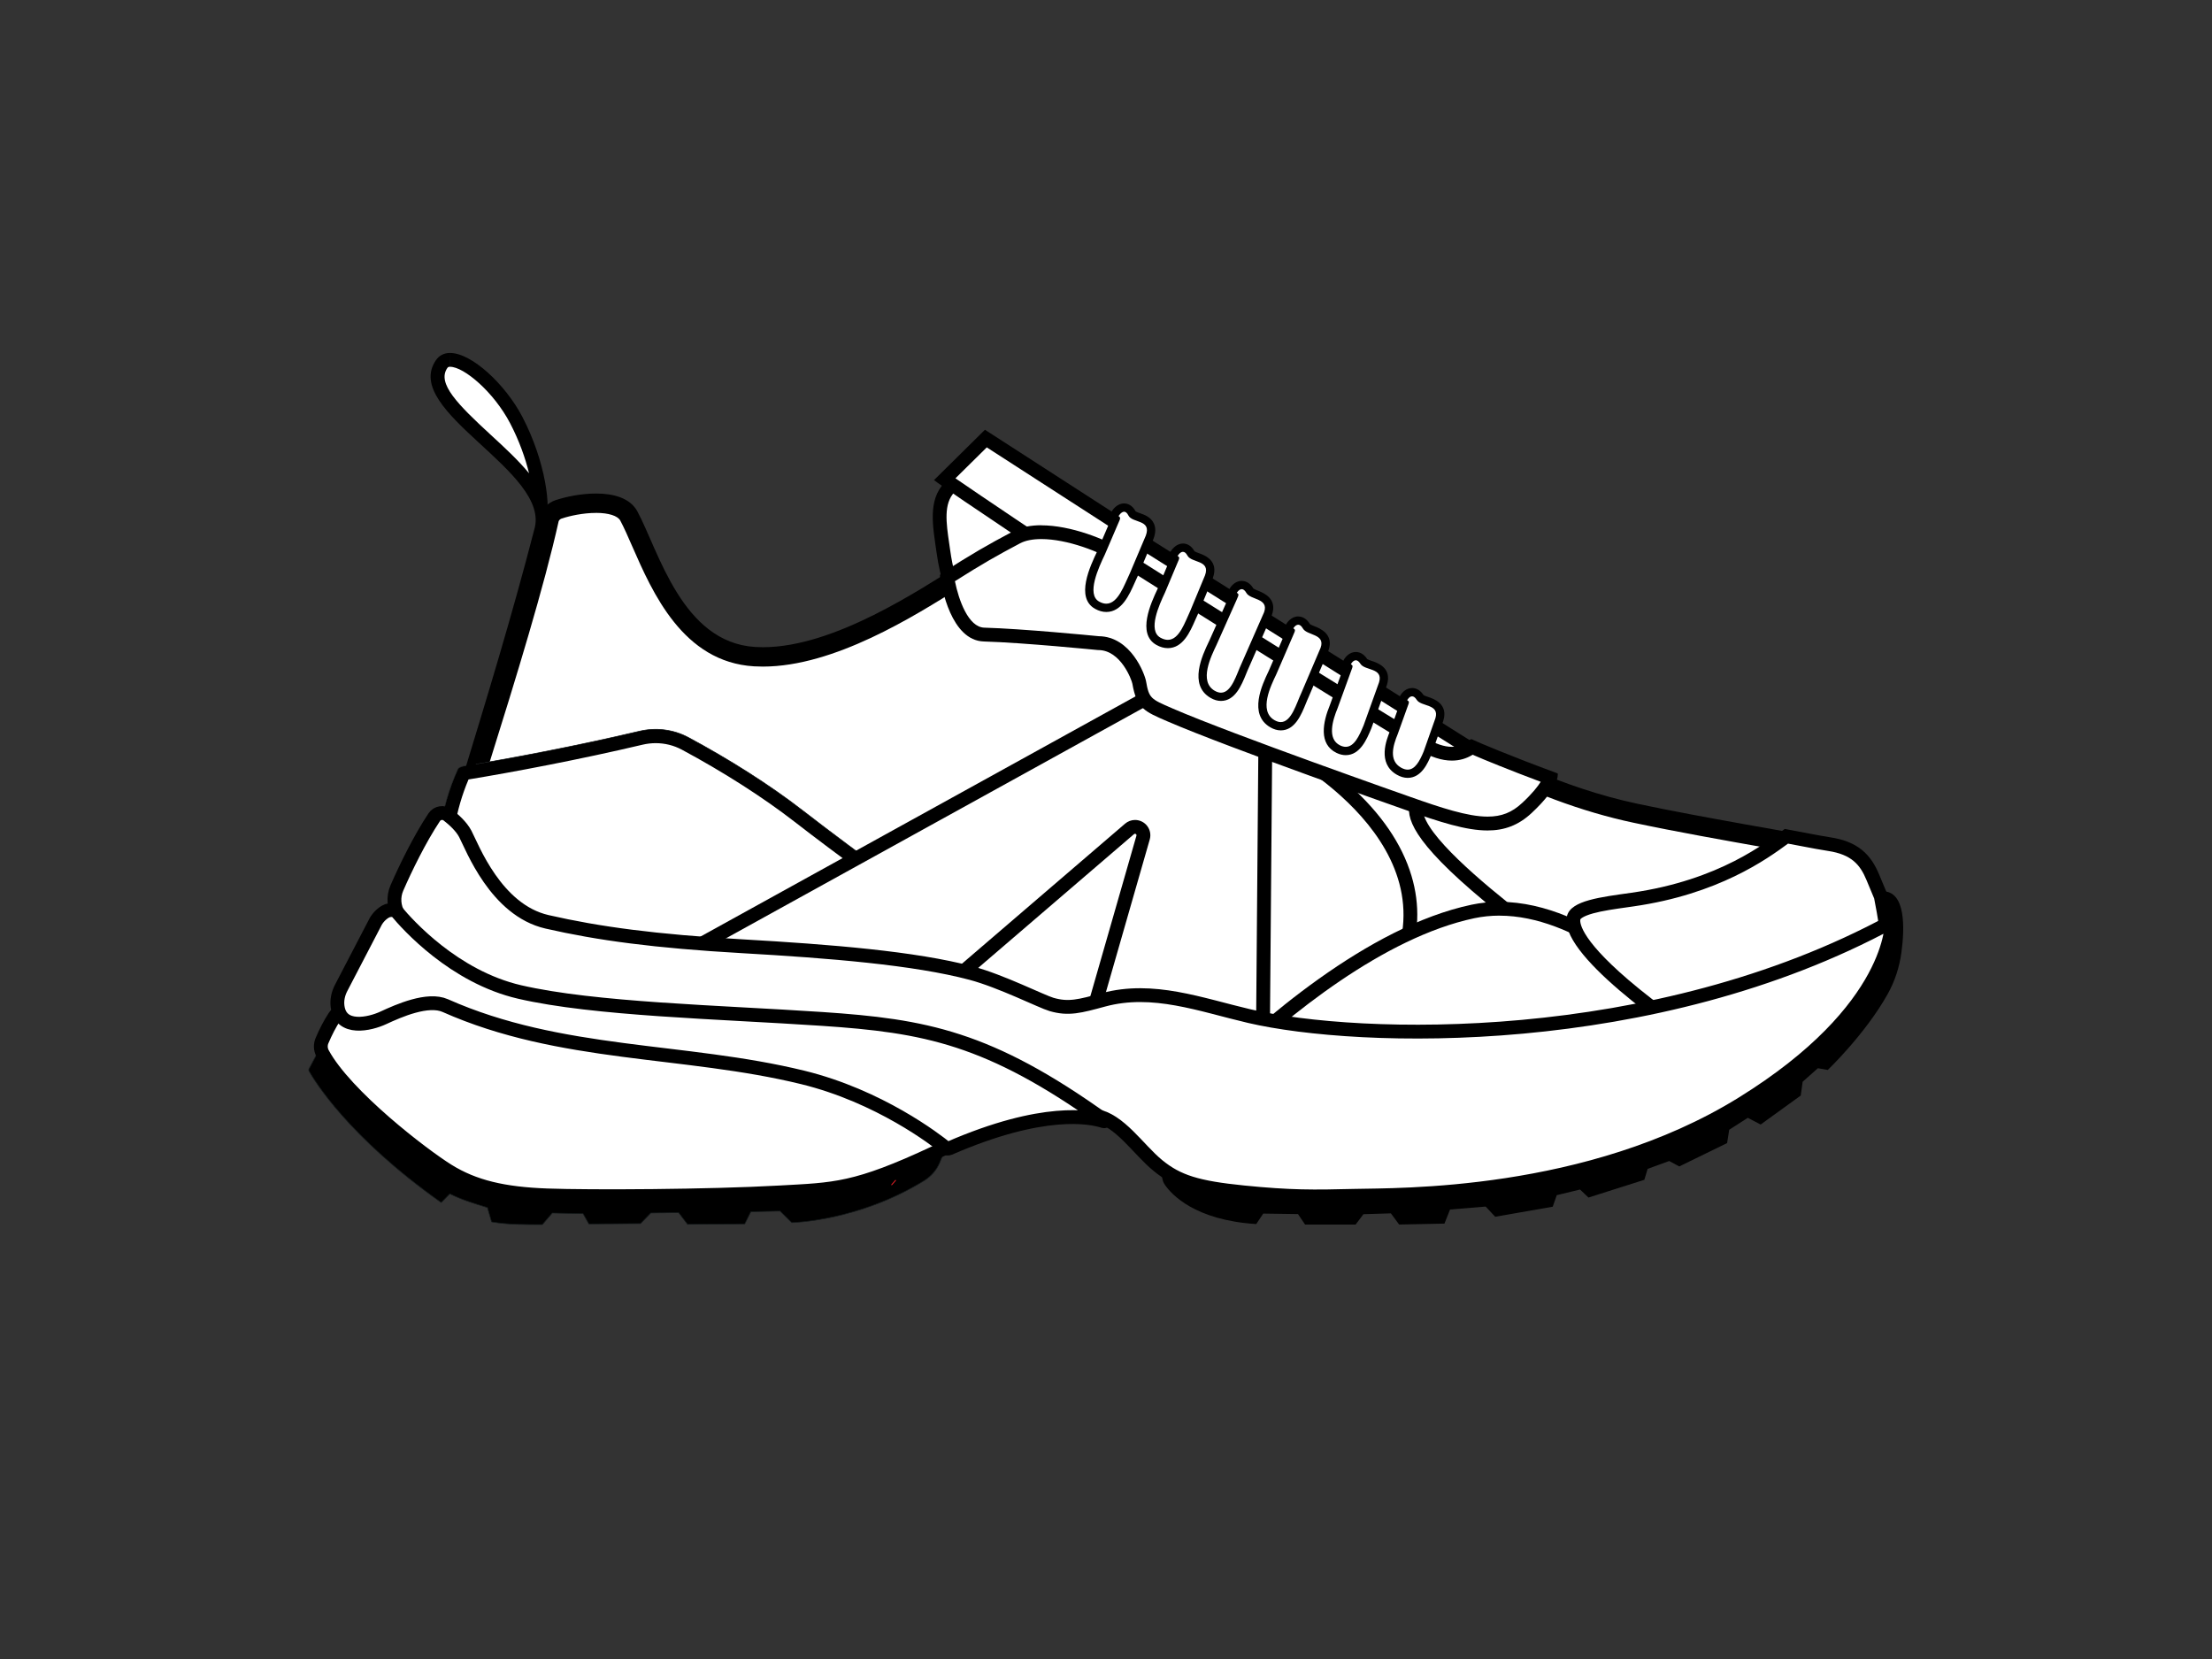 <?xml version="1.0" encoding="UTF-8"?>
<svg xmlns="http://www.w3.org/2000/svg" viewBox="0 0 800 600">
  <rect x="0" y="0" width="800" height="600" fill="#333333" stroke="none"/>
  <defs>
    <style>
      .cls-1 {
        isolation: isolate;
      }

      .cls-2, .cls-3, .cls-4, .cls-5 {
        fill: #fff;
      }

      .cls-2, .cls-6 {
        stroke: #000;
        stroke-width: 5px;
      }

      .cls-2, .cls-7, .cls-4, .cls-5 {
        stroke-linecap: round;
        stroke-linejoin: round;
      }

      .cls-8 {
        mix-blend-mode: multiply;
      }

      .cls-6, .cls-9 {
        fill: none;
        stroke-miterlimit: 10;
      }

      .cls-7, .cls-4, .cls-5 {
        stroke: #121819;
      }

      .cls-7, .cls-5 {
        stroke-width: .23px;
      }

      .cls-9 {
        stroke: #ec1e26;
        stroke-width: .32px;
      }

      .cls-4 {
        stroke-width: .36px;
      }
    </style>
  </defs>
  <g class="cls-1">
    <g id="Layer_1" data-name="Layer 1">
      <g>
        <path class="cls-7" d="M116.04,378.5l-4.27,8.06c-.14.26-.13.56,0,.81,1.74,3.11,14.1,23.72,47.8,47.54l3.1-3.16c4.35,2.17,8.75,3.49,13.63,4.99l1.49,5.17c5.93,1.04,12.1.97,18.35.98l3.6-4.18,11.14.23,2.09,3.71,18.68-.12,3.71-3.83,10.09-.12,3.22,4.22,20.68-.16,2.2-4.41,10.56-.23,4.23,4.17s24.03-.43,47.9-15.19c2.48-1.53,4.45-3.78,5.6-6.46,1.14-2.64,2.35-5.86,2.18-7.26l-45.3,10.8-180.7-45.58Z"/>
        <path d="M680.95,322.35s3.92,12.54-2.84,22.2c-6.28,8.97-87.69,54.02-87.69,54.02l-171.57,18.62,1.51,8.99c.14.83.45,1.63.93,2.32,2.35,3.41,10.76,12.79,33.04,14.2l2.54-3.79,12.57.18,2.55,3.78h18.29l2.83-3.74,9.92-.3,2.99,4.04,16.39-.34,2.02-5.09,12.87-1.07,3.46,3.69,20.81-3.64,1.45-4.17,8.43-2.04,3.05,2.9,20.2-6.42,1.19-3.95,7.79-2.85,3.64,1.97,17.31-8.45.77-4.83,6.71-4.31,4.65,2.43,14.5-10.48.69-4.99,5.51-4.89,3.58.62s13.59-12.98,21.68-27.48c2.58-4.61,4.22-9.68,4.94-14.92,1.19-8.72,1.68-22.22-6.73-22.22Z"/>
        <g>
          <path class="cls-3" d="M232.54,350.34l-.57-.45c-16.83-13.03-56.02-46.13-58.77-73.5,10.05-32.06,20.26-65.24,25.5-88.9.52-1.53,1.74-2.74,3.29-3.26,3.23-1.08,8.5-2.24,13.57-2.24,4.28,0,9.82.81,11.89,4.66,1.39,2.6,2.88,5.99,4.45,9.58,6.95,15.87,17.45,39.85,41.07,41.26.96.06,1.95.09,2.94.09,24.81,0,53.08-17.78,69.98-28.4,1.48-.93,2.87-1.8,4.14-2.59,1.74-1.08,3.39-2.16,4.99-3.2,7.53-4.91,13.48-8.79,21.8-8.79,6.66,0,14.62,2.58,24.32,7.89,26.42,16.88,86.85,55.09,107.33,67.29,4.26,2.54,10.86,4.25,16.42,4.25,3.53,0,6.28-.68,8.18-2.02,19.8,10.65,39.48,18.09,58.4,22.11,15.12,3.21,33.13,6.41,49.02,9.23,8.79,1.56,16.38,2.91,22.17,4.03,7.21,1.39,10.81,4.4,13.73,11.49l2.82,6.76-19.43,52.01-191.45,16.33-235.78-43.62Z"/>
          <path d="M215.55,185.49h0c4.57,0,7.86,1.05,8.8,2.81,1.33,2.48,2.79,5.81,4.33,9.34,7.29,16.65,18.31,41.82,44.06,43.35,1.03.06,2.09.09,3.15.09,25.81,0,54.62-18.11,71.84-28.94,1.48-.93,2.86-1.8,4.13-2.59,1.77-1.1,3.44-2.19,5.06-3.24,7.32-4.77,12.61-8.22,19.89-8.22,6.04,0,13.41,2.42,22.53,7.4,21.07,13.45,84.97,53.97,107.33,67.29,4.83,2.88,11.98,4.74,18.21,4.74,3.21,0,5.95-.51,8.18-1.51,19.58,10.32,38.97,17.56,57.67,21.53,15.18,3.23,33.22,6.43,49.14,9.26,8.77,1.56,16.35,2.9,22.11,4.02,6,1.16,8.71,3.44,11.17,9.41l2.28,5.47-18.17,48.64-188.78,16.1-234.48-43.38c-33.7-26.12-54.95-52.26-57.26-70.32,9.97-31.8,20.06-64.65,25.31-88.24.19-.44.56-.78,1.03-.94,2.97-1,7.81-2.06,12.46-2.06M535.08,274.87h0,0M215.55,178.49c-5.37,0-10.92,1.16-14.68,2.42-2.66.89-4.73,2.99-5.56,5.66-5.17,23.39-15.16,55.92-25.67,89.43,2.62,33.06,55.18,72.75,60.86,77.18.37.29.8.48,1.26.57l236,43.67c.17.03.35.05.53.05.08,0,.16,0,.25-.01l191.92-16.37c1.12-.1,2.08-.82,2.47-1.87l19.65-52.59c.26-.69.24-1.45-.04-2.13l-2.91-6.97c-3.03-7.34-7.2-11.83-16.3-13.59-16.25-3.14-47.66-8.26-71.12-13.25-28.02-5.96-50.9-18.21-57.55-21.77-.51-.27-1.06-.41-1.61-.41-.69,0-1.39.21-1.98.63-1.35.95-3.59,1.38-6.17,1.38-4.8,0-10.8-1.47-14.63-3.75-21.24-12.66-83.09-51.81-107.34-67.3-11.05-6.06-19.29-8.38-26.1-8.38-11.3,0-18.71,6.36-28.64,12.51-15.38,9.53-46.31,30.47-72.28,30.47-.92,0-1.83-.03-2.73-.08-26.49-1.57-34.94-34.64-42.64-49-2.63-4.91-8.68-6.5-14.97-6.5h0Z"/>
        </g>
        <path class="cls-9" d="M322.41,428.58,323.97,426.8h0Z"/>
        <g>
          <path class="cls-3" d="M396.61,223.65c-.36-.19-.76-.29-1.17-.29-.04,0-44.69,2.18-44.69,2.18-1.92-2.46-7.43-10.67-9.56-26.1-.11-.82-.23-1.64-.35-2.47-1.18-8.07-2.29-15.69,2.63-20.74l14.43-14.84,184.26,115.94-30.19,7.32-115.34-61Z"/>
          <path d="M358.27,164.58l177.53,111.71-23.52,5.7-114.51-60.56c-.72-.38-1.52-.58-2.34-.58-.08,0-.16,0-.24,0l-43.27,2.11c-2.66-3.79-6.6-11.86-8.26-23.88-.11-.82-.23-1.65-.36-2.49-1.09-7.44-2.11-14.47,1.94-18.64l13.02-13.39M357.51,158.19l-15.84,16.3c-6.34,6.53-4.2,16.28-2.96,25.29,2.76,19.97,10.93,28.31,10.93,28.31l45.8-2.23,116.18,61.44,36.86-8.94-190.98-120.17h0Z"/>
        </g>
        <g>
          <path class="cls-3" d="M505.28,351.72c5.27-11.42,6.23-22.92,2.83-34.26-4.54-15.14-16.16-27.16-25.11-34.58-1.82-1.51-3.6-2.89-5.29-4.14l36.55,9.26c-.88.76-1.49,1.69-1.84,2.79-1.25,3.96.13,11.75,26.34,33.52,8.94,7.42,18.16,14.28,23.63,18.26l-57.11,9.16Z"/>
          <path d="M488.05,283.93l22.14,5.61c-.06.16-.12.32-.17.49-1.68,5.36.22,13.85,27.13,36.19,6.72,5.58,13.59,10.84,18.93,14.81l-46.79,7.5c3.94-10.6,4.35-21.26,1.19-31.8-3.45-11.51-10.99-22.53-22.44-32.8M463.42,272.53s64.88,33.51,37.39,82.43l67.98-10.9s-80.33-56-45.35-56c.45,0,.91,0,1.39.03l-61.41-15.56h0Z"/>
        </g>
        <g>
          <path class="cls-3" d="M395.3,209.45c-16.94-11.27-45.1-30.09-53.64-36.11l14.9-14.72,49.27,31.8-10.52,19.03Z"/>
          <path d="M356.88,161.8l45.62,29.44-8.08,14.61c-17.17-11.43-39.25-26.22-48.87-32.86l11.34-11.2M356.22,155.43l-18.42,18.2c4.36,3.5,58.37,39.4,58.37,39.4l12.97-23.45-52.92-34.15h0Z"/>
        </g>
        <path class="cls-5" d="M290.47,293.28c-12.19-9.47-27.03-18.79-41.53-26.57-5.42-2.9-11.72-3.67-17.7-2.25-22.16,5.24-46.64,9.91-63.7,12.68-.48.08-1.67.5-1.87.94-13.82,30.14-4.56,61.58-4.56,61.58l148.32,27.94,33.42-35.46s-33.88-24.48-52.38-38.86Z"/>
        <g>
          <path class="cls-4" d="M457.18,221.41c1.8-5.12-4.94-4.36-6.41-6.97-1.71-3.01-3.44-.08-3.44-.08.62.59.94.34-.14,2.71l-7.22,16.18c-1.96,4.12-6.46,13.19-.66,16.56,5.57,3.24,7.66-5.54,9.72-9.82l8.16-18.58Z"/>
          <path class="cls-4" d="M498.75,246.75c1.59-5.32-5.15-4.12-6.74-6.67-1.84-2.95-3.46.14-3.46.14.65.56.96.29-.03,2.77l-4.76,13.11c-1.79,4.32-3.92,11.18.93,13.51,4.37,2.1,6.58-2.75,8.46-7.24l5.6-15.61Z"/>
          <path class="cls-4" d="M519.15,259.74c1.54-5.23-5.16-4.1-6.76-6.63-1.86-2.92-3.45.1-3.45.1.65.56.96.29,0,2.73l-3.44,9.58c-1.74,4.24-3.25,9.54,1.17,12.07,4.21,2.42,6.4-1.42,8.23-5.82l4.25-12.04Z"/>
          <path class="cls-4" d="M435.81,208.06c2.01-5.61-4.93-4.4-6.36-7.11-1.66-3.13-3.53.11-3.53.11.62.6.96.31-.23,2.92l-4.32,10.28c-2.14,4.55-6.36,13.75-1.68,16.37,6.07,3.39,8.53-4.94,10.77-9.66l5.36-12.91Z"/>
          <path class="cls-4" d="M414.4,193.7c2.18-5.88-4.9-4.46-6.28-7.25-1.6-3.22-3.59.2-3.59.2.62.61.96.3-.31,3.05l-4.63,10.8c-2.28,4.78-6.78,14.46-2.1,17.07,6.07,3.39,8.77-5.34,11.16-10.31l5.74-13.56Z"/>
          <path class="cls-4" d="M477.62,234.26c1.8-5.12-4.94-4.36-6.41-6.97-1.71-3.01-3.44-.08-3.44-.08.62.59.94.34-.14,2.71l-6.04,13.96c-1.96,4.12-6.45,13.19-.66,16.56,5.57,3.24,7.66-5.54,9.71-9.82l6.98-16.36Z"/>
        </g>
        <g class="cls-8">
          <path class="cls-3" d="M195.59,183.5c-2.45-8.44-11.24-16.53-19.82-24.42-12.89-11.86-20.97-20.17-16.07-27.36.74-1.09,1.69-1.57,3.07-1.57,6.58,0,17.99,10.39,23.95,21.81,6.11,11.73,8.81,24.07,8.86,31.54Z"/>
          <path d="M162.78,127.65v5c5.01,0,15.82,9.13,21.73,20.46,3.29,6.32,5.49,12.58,6.83,18.06-3.92-4.76-8.93-9.38-13.88-13.93-11.93-10.98-19.47-18.59-15.7-24.11.22-.32.36-.48,1.01-.48v-5M162.77,127.65c-2.1,0-3.88.82-5.14,2.66-12.62,18.5,42.07,40.36,35.57,61.3-8.08,31.29-17.24,61.21-26.37,91.13l2.89,1.28c10.79-34.71,21.68-69.67,25.85-88.95.38-1.75.91-3.46,1.6-5.12,0-.01,0-.02.01-.03,2.42-6,.08-23.15-8.24-39.12-6.2-11.87-18.38-23.15-26.17-23.15h0Z"/>
        </g>
        <g>
          <path class="cls-3" d="M163.13,337.5c-1.53-6.39-6.71-32.67,4.55-57.81.1-.04.21-.07.28-.09,15.61-2.54,40.6-7.21,63.85-12.71,1.75-.41,3.54-.62,5.33-.62,3.72,0,7.39.92,10.62,2.65,15.13,8.11,29.75,17.47,41.17,26.34,15.54,12.07,42.19,31.47,50.15,37.24l-30.53,32.39-145.42-27.39Z"/>
          <path d="M237.14,268.77c3.31,0,6.57.81,9.44,2.35,15.01,8.05,29.51,17.32,40.82,26.11,14.3,11.11,37.98,28.4,47.91,35.62l-27.64,29.33-142.46-26.83c-1.71-7.98-5.3-31.08,4.24-53.45,15.73-2.59,40.16-7.18,62.94-12.57,1.56-.37,3.16-.56,4.75-.56M170.21,280.17h0,0M237.14,263.77c-1.97,0-3.96.23-5.9.69-22.16,5.24-46.64,9.91-63.7,12.68-.48.08-1.67.5-1.87.94-13.82,30.14-4.56,61.58-4.56,61.58l148.32,27.94,33.42-35.46s-33.88-24.48-52.38-38.86c-12.19-9.47-27.03-18.79-41.53-26.57-3.65-1.96-7.71-2.94-11.8-2.94h0Z"/>
        </g>
        <g>
          <path class="cls-3" d="M391.44,379.46l21.97-76.53c.27-.92.09-1.9-.49-2.66-.57-.76-1.48-1.22-2.44-1.22-.72,0-1.42.26-1.97.73l-74.37,63.84-99.29-11.84,184.03-101.61,38.74,16.73-1.05,129.6-65.13-17.04Z"/>
          <path d="M419.02,252.95l36.1,15.59-1.02,124.73-59.55-15.58,21.27-74.07c.48-1.69.16-3.46-.89-4.86-1.04-1.39-2.7-2.21-4.43-2.21-1.32,0-2.6.48-3.6,1.34l-73.54,63.13-90.5-10.79,176.17-97.27M418.78,247.45c-.09,0-.18.02-.26.07l-190.21,105.02c-.46.25-.32.94.2,1l106.2,12.66s.04,0,.06,0c.13,0,.25-.05.35-.13l75.02-64.4c.11-.09.23-.13.35-.13.33,0,.63.31.52.69l-22.53,78.46c-.08.29.09.59.38.67l69.52,18.19s.09.02.14.02c.29,0,.53-.23.54-.53l1.09-133.42c0-.22-.13-.41-.32-.5l-40.82-17.63c-.07-.03-.14-.04-.21-.04h0Z"/>
        </g>
        <g>
          <path class="cls-3" d="M465.26,393.65l-25.78-4.77c20.91-20.28,57.95-51.73,93.19-59.22,3.11-.66,6.35-1,9.62-1,29.66,0,57.38,27.1,61.96,31.81v21.34l-138.92,11.84s-.05,0-.07,0Z"/>
          <path d="M542.29,331.16c27.43,0,53.41,24.27,59.46,30.33v18.02l-136.31,11.62-20.71-3.83c21.16-20.03,55.7-48.24,88.45-55.21,2.94-.62,6-.94,9.1-.94M542.29,326.16c-3.36,0-6.75.33-10.14,1.05-37.53,7.98-76.65,42.18-97.85,63.25l30.51,5.65c.17.03.35.05.53.05.08,0,.16,0,.25-.01l141.17-12.04v-24.64s-30.63-33.31-64.46-33.31h0Z"/>
        </g>
        <g>
          <path class="cls-3" d="M620.19,380.44c-33.1-21.65-53.1-40.69-51.03-48.61.95-3.63,10.63-4.99,19.18-6.2l2.08-.29c30.44-4.36,47.7-17.04,55.07-22.46.2-.15.39-.29.58-.43,2.18.4,4.28.8,6.27,1.18,3.34.64,6.49,1.24,9.22,1.66,9.59,1.45,13.25,5.86,15.8,12.04l2.86,6.85c.35,1.36,1.82,9.76,2.12,12.49l-25.45,29.12c-.1.11-.19.24-.27.37-1.09,1.18-7.1,5.44-8.59,6.09-.05.01-.09.02-.14.04l-27.71,8.15Z"/>
          <path d="M646.68,305.11c1.78.33,3.51.66,5.19.98,3.36.64,6.54,1.25,9.31,1.67,8.46,1.28,11.57,4.98,13.87,10.54l2.77,6.65c.36,1.58,1.45,7.8,1.88,10.92l-24.71,28.28c-.11.13-.22.27-.32.41-1.27,1.19-6.01,4.55-7.55,5.34l-26.54,7.81c-7.91-5.21-20.98-14.19-31.68-23.35-18.31-15.68-17.49-21.31-17.34-21.88,0-.01.62-1.03,4.54-2.13,3.41-.95,7.86-1.58,12.56-2.24l2.09-.3c30.68-4.39,48.23-17.07,55.91-22.7M645.46,299.81c-6.73,4.85-23.48,18.49-55.39,23.06-11.1,1.59-21.86,2.75-23.32,8.33-3.54,13.5,36.3,41.07,53.04,51.96l28.81-8.48c1.11-.09,9.78-6.2,10.17-7.24l26.09-29.87c.26-.69-2.01-13.56-2.3-14.24l-2.9-6.95c-3.02-7.33-7.67-12.03-17.73-13.56-4.52-.69-10.15-1.89-16.47-3.02h0Z"/>
        </g>
        <g>
          <path class="cls-3" d="M537.99,297.83c-7.59,0-17.11-3.15-28.75-7.26-.64-.23-64.22-22.55-85.97-31.96l-.5-.21c-7.83-3.39-9.46-4.09-10.76-11.54-.32-1.87-4.78-14.25-14.81-14.25-2.07-.2-27.53-2.71-41.3-3.09-9.19-.26-12.55-16.06-13.32-20.51,10.98-6.99,16.24-9.99,25.14-14.7,2.3-1.22,5.3-1.84,8.9-1.84,10.15,0,22.31,4.77,29.32,9.21,26.61,16.85,87.71,55.15,108.38,67.36,4.05,2.39,7.57,3.55,10.77,3.55,2.46,0,4.72-.7,6.71-2.09l.54-.38c3.7,1.65,14.58,6.16,28.33,11.26-.51,1.55-2.29,5.1-8.44,10.84-4.18,3.89-8.57,5.63-14.23,5.63h0Z"/>
          <path d="M376.62,194.96c9.22,0,21.06,4.44,27.98,8.82,21.04,13.32,85.83,54.05,108.45,67.4,4.44,2.62,8.38,3.9,12.04,3.9,2.73,0,5.25-.71,7.51-2.12,4.28,1.86,13.24,5.53,24.62,9.79-1.05,1.67-3.01,4.21-6.69,7.63-3.73,3.48-7.48,4.96-12.53,4.96-7.18,0-16.89-3.23-27.93-7.13-.64-.22-64.13-22.52-85.8-31.9l-.5-.22c-7.6-3.29-8.22-3.55-9.28-9.68-.44-2.53-5.46-16.22-17.14-16.32-2.93-.29-27.56-2.7-41.36-3.09-5.79-.16-9.24-9.97-10.63-16.8,9.96-6.31,15.1-9.22,23.54-13.69,1.94-1.03,4.54-1.55,7.73-1.55M534.68,271.52h0,0M376.62,189.96c-3.77,0-7.24.63-10.07,2.13-9.54,5.05-14.85,8.12-26.14,15.32-.33.21-.52.6-.46.99.56,3.81,3.98,23.26,15.87,23.6,14.36.41,41.26,3.1,41.26,3.1.04,0,.08,0,.11,0,8.21,0,12.14,10.95,12.35,12.18,1.56,8.97,4.39,10.02,12.72,13.63,22.08,9.56,86.13,32.03,86.13,32.03,12.45,4.4,21.83,7.41,29.59,7.41,6.07,0,11.15-1.84,15.94-6.3,10.15-9.46,9.43-13.78,9.43-13.78.17-.21.08-.53-.18-.62-16.33-6.01-28.8-11.26-30.81-12.25-.08-.04-.16-.06-.24-.06-.11,0-.22.03-.31.1l-1.46,1.02c-1.59,1.11-3.35,1.64-5.27,1.64-2.81,0-5.97-1.12-9.5-3.2-21.44-12.66-83.84-51.83-108.31-67.32-7.49-4.74-20.21-9.59-30.65-9.59h0Z"/>
        </g>
        <g>
          <g>
            <path class="cls-3" d="M441.59,252.01c-.99,0-2.01-.31-3.04-.91-6.85-3.98-2.29-13.58-.09-18.18l.15-.32,7.21-16.14c.23-.49.37-.82.45-1.04-.48-.48-.58-1.24-.23-1.83.2-.34,1.28-2.01,3.05-2.01.81,0,1.99.37,2.98,2.12.29.5,1.38.94,2.35,1.32,2.02.8,5.79,2.3,4.17,6.88-.01.04-.03.07-.04.1l-8.16,18.58c-.36.76-.72,1.63-1.09,2.56-1.6,3.95-3.6,8.87-7.71,8.87h0Z"/>
            <path d="M449.09,213.08c.52,0,1.1.34,1.68,1.36,1.47,2.6,8.21,1.85,6.41,6.97l-8.16,18.58c-1.74,3.64-3.52,10.53-7.43,10.53-.69,0-1.45-.22-2.29-.7-5.8-3.37-1.3-12.44.66-16.56l7.22-16.18c1.09-2.37.77-2.12.14-2.71,0,0,.76-1.28,1.76-1.28M449.09,210.08c-2.58,0-4.07,2.29-4.34,2.74-.5.85-.55,1.87-.17,2.73-.04.08-.08.17-.12.27l-7.22,16.17-.14.28c-2.2,4.62-7.35,15.45.69,20.12,1.27.74,2.54,1.11,3.8,1.11,5.12,0,7.42-5.67,9.1-9.8.37-.9.71-1.75,1.03-2.42.01-.03.03-.06.04-.09l8.16-18.58c.03-.07.06-.14.08-.21,2.1-5.95-3.08-8-5.03-8.77-.55-.22-1.38-.55-1.65-.76-1.41-2.42-3.25-2.78-4.23-2.78h0Z"/>
          </g>
          <g>
            <path class="cls-3" d="M486.7,271.6c-.86,0-1.75-.22-2.65-.65-4.46-2.14-5.02-7.33-1.67-15.43l4.74-13.05c.22-.54.35-.91.43-1.14-.51-.46-.64-1.2-.32-1.81.19-.37,1.26-2.22,3.12-2.22,1.13,0,2.12.67,2.94,1.98.3.49,1.42.86,2.4,1.18,2.07.69,5.92,1.97,4.5,6.71l-5.62,15.69c-1.56,3.73-3.66,8.73-7.87,8.73h0Z"/>
            <path d="M490.35,238.8c.5,0,1.07.32,1.67,1.28,1.59,2.55,8.33,1.35,6.74,6.67l-5.6,15.61c-1.57,3.74-3.36,7.74-6.46,7.74-.61,0-1.28-.16-2-.5-4.85-2.33-2.72-9.19-.93-13.51l4.76-13.11c.99-2.48.68-2.21.03-2.77,0,0,.74-1.41,1.79-1.41M490.35,235.8c-2.11,0-3.68,1.56-4.45,3.02-.46.87-.45,1.89-.03,2.73-.04.1-.08.2-.13.32-.01.03-.02.06-.03.09l-4.74,13.05c-2.54,6.16-4.16,14.13,2.43,17.3,1.11.53,2.21.8,3.3.8,5.21,0,7.63-5.77,9.22-9.58.02-.05.04-.1.06-.15l5.6-15.61c.02-.05.03-.1.05-.15,1.84-6.14-3.47-7.9-5.47-8.57-.56-.18-1.38-.46-1.67-.66-1.37-2.13-3.01-2.59-4.15-2.59h0Z"/>
          </g>
          <g>
            <path class="cls-3" d="M509.1,279.84c-1.02,0-2.09-.32-3.19-.95-6.1-3.51-2.98-11.09-1.81-13.94l3.41-9.52c.21-.52.33-.87.41-1.1-.51-.46-.64-1.2-.33-1.81.12-.22,1.2-2.18,3.09-2.18,1.13,0,2.12.66,2.95,1.97.31.49,1.43.86,2.41,1.19,2.06.69,5.9,1.98,4.52,6.66l-4.28,12.11c-1.12,2.7-3.15,7.57-7.21,7.57h0Z"/>
            <path d="M510.7,251.84c.5,0,1.08.32,1.68,1.27,1.61,2.53,8.31,1.4,6.76,6.63l-4.25,12.04c-1.44,3.46-3.1,6.57-5.79,6.57-.73,0-1.54-.23-2.44-.75-4.41-2.54-2.91-7.83-1.17-12.07l3.44-9.58c.96-2.43.66-2.17,0-2.73,0,0,.72-1.38,1.76-1.38M510.7,248.84c-2.1,0-3.66,1.54-4.42,2.98-.46.87-.45,1.89-.03,2.73-.03.09-.07.18-.11.28-.01.03-.02.06-.03.09l-3.41,9.51c-1.21,2.95-4.72,11.62,2.47,15.75,1.32.76,2.65,1.15,3.93,1.15,5.05,0,7.34-5.47,8.56-8.41.02-.05.04-.1.06-.15l4.25-12.04s.03-.1.05-.15c1.79-6.06-3.5-7.84-5.48-8.51-.56-.19-1.4-.47-1.69-.67-1.39-2.12-3.02-2.57-4.15-2.57h0Z"/>
          </g>
          <g>
            <path class="cls-3" d="M422.36,232.92c-1.1,0-2.24-.33-3.41-.98-5.99-3.35-1.23-13.46,1.06-18.32l4.29-10.22c.28-.62.45-1.03.55-1.28-.48-.48-.58-1.22-.24-1.81.21-.37,1.38-2.22,3.22-2.22.82,0,2,.38,2.94,2.16.26.49,1.35.89,2.31,1.24,2.07.75,5.91,2.15,4.14,7.09l-5.38,12.98c-.33.69-.63,1.38-.94,2.09-1.8,4.13-4.05,9.28-8.54,9.28h0Z"/>
            <path d="M427.84,199.58c.51,0,1.08.34,1.62,1.36,1.43,2.71,8.38,1.51,6.36,7.11l-5.36,12.91c-1.88,3.95-3.91,10.45-8.1,10.45-.81,0-1.69-.24-2.68-.79-4.67-2.62-.46-11.82,1.68-16.37l4.32-10.28c1.19-2.61.86-2.32.23-2.92,0,0,.85-1.48,1.92-1.48M427.84,196.58c-2.66,0-4.23,2.48-4.51,2.97-.49.85-.53,1.85-.15,2.7-.06.14-.13.3-.21.48-.01.03-.02.05-.04.08l-4.3,10.22c-2.3,4.89-7.58,16.19-.41,20.21,1.39.78,2.78,1.17,4.14,1.17,5.47,0,8.04-5.88,9.92-10.18.31-.71.61-1.39.89-1.98.02-.05.04-.09.06-.14l5.36-12.91s.04-.09.05-.14c2.28-6.35-3.04-8.28-5.04-9-.52-.19-1.28-.47-1.57-.66-1.36-2.46-3.2-2.83-4.2-2.83h0Z"/>
          </g>
          <g>
            <path class="cls-3" d="M400.1,219.83c-1.08,0-2.2-.32-3.33-.95-6-3.35-.95-13.94,1.47-19.03l4.6-10.74c.32-.7.51-1.13.62-1.41-.47-.48-.57-1.22-.23-1.8.22-.39,1.44-2.33,3.3-2.33.83,0,2.01.38,2.92,2.21.24.49,1.32.87,2.28,1.2,1.5.53,3.37,1.19,4.19,2.93.55,1.18.51,2.59-.12,4.31l-5.77,13.63c-.34.72-.67,1.45-1,2.2-1.94,4.36-4.34,9.78-8.93,9.78h0Z"/>
            <path d="M406.54,185.07c.51,0,1.07.35,1.58,1.38,1.39,2.79,8.46,1.37,6.28,7.25l-5.74,13.56c-2.02,4.19-4.25,11.07-8.55,11.07-.79,0-1.66-.23-2.6-.76-4.68-2.61-.18-12.29,2.1-17.07l4.63-10.8c1.27-2.74.92-2.44.31-3.05,0,0,.92-1.58,2.01-1.58M406.54,182.07c-2.62,0-4.18,2.36-4.6,3.08-.49.84-.53,1.84-.16,2.69-.07.17-.16.37-.27.6-.01.03-.02.05-.03.08l-4.6,10.74c-2.63,5.52-8.03,16.91-.83,20.93,1.36.76,2.72,1.14,4.06,1.14,5.57,0,8.31-6.17,10.31-10.67.33-.75.65-1.46.95-2.09.02-.04.04-.09.06-.13l5.74-13.56s.03-.09.05-.13c.77-2.08.8-3.92.07-5.46-1.09-2.31-3.38-3.12-5.05-3.71-.5-.17-1.23-.43-1.51-.62-1.32-2.5-3.18-2.88-4.18-2.88h0Z"/>
          </g>
          <g>
            <path class="cls-3" d="M463.21,262.65c-.99,0-2.01-.31-3.04-.91-6.85-3.98-2.29-13.57-.1-18.18l.15-.32,6.02-13.91c.23-.5.37-.83.46-1.06-.48-.48-.58-1.24-.23-1.83.2-.34,1.28-2.01,3.05-2.01.81,0,1.99.37,2.98,2.12.29.5,1.38.94,2.35,1.32,2.02.8,5.79,2.3,4.17,6.88l-7.01,16.45c-.37.77-.72,1.65-1.1,2.57-1.6,3.95-3.6,8.87-7.71,8.87h0Z"/>
            <path d="M469.53,225.94c.52,0,1.1.34,1.68,1.36,1.47,2.6,8.21,1.85,6.41,6.97l-6.98,16.36c-1.74,3.64-3.52,10.52-7.43,10.52-.69,0-1.45-.22-2.29-.7-5.8-3.37-1.3-12.44.66-16.56l6.04-13.96c1.09-2.37.77-2.12.14-2.71,0,0,.76-1.28,1.76-1.28M469.53,222.94c-2.58,0-4.07,2.29-4.34,2.74-.5.85-.55,1.87-.17,2.73-.04.08-.08.17-.12.27,0,.02-.02.04-.03.06l-6.02,13.91-.13.27c-2.2,4.62-7.34,15.44.7,20.12,1.27.74,2.54,1.11,3.8,1.11,5.12,0,7.42-5.67,9.1-9.8.37-.9.71-1.75,1.03-2.42.02-.04.04-.08.05-.12l6.98-16.36c.03-.06.05-.12.07-.18,2.1-5.95-3.08-8-5.03-8.77-.55-.22-1.38-.55-1.65-.76-1.41-2.42-3.25-2.78-4.23-2.78h0Z"/>
          </g>
        </g>
        <path class="cls-2" d="M145.04,332.34l-.81-1.32c-1.83-2.97-2.09-6.65-.7-9.85,3.16-7.27,8.32-17.82,13.51-25.61,1.1-1.65,3.37-2.02,4.93-.8,2.13,1.65,4.89,4.13,6.31,6.83,2.51,4.78,11.03,27.55,29.56,31.8,18.54,4.25,39.11,7.03,70.68,8.84,31.56,1.81,62.19,4.25,82.79,9.73,10.72,2.85,25.41,10.27,28.99,11.31,6.18,1.79,10.18.66,18.81-1.67,17.86-4.83,35.08,1.77,52.78,5.91,39.54,9.23,146.41,12.39,232.29-34.22,0,0,1.33,31.56-54.19,65.88-55.52,34.32-124.88,32.93-139.91,33.31-15.03.38-23.45.46-40.42-1.25-16.58-1.67-23.74-3.84-30.92-9.73-7.18-5.89-13.79-16.53-22.57-17.97-8.77-1.44-29.7.02-57.85,13.25-28.93,13.59-36.47,13.36-56.19,14.47-25.84,1.45-68.52,1.65-84.17,1.09-15.85-.57-26.52-3.09-35.96-8.95-9.19-5.71-37-27.05-45.31-42.36-.42-.77-.65-1.63-.66-2.51h0c0-.73.13-1.46.42-2.14,1.33-3.12,2.83-6.09,4.62-8.78.37-.56.91-1,1.53-1.27l.48-.21,21.97-33.75Z"/>
        <g>
          <path d="M141.55,331.13c.2,0,.39.03.58.08,4.86,5.81,21.64,24.01,45.34,29.5,20.83,4.83,52.03,6.53,82.21,8.18,9.17.5,18.66,1.02,27.53,1.61,35.72,2.39,57.6,6.46,94.4,31.63-1.15-.08-2.4-.13-3.76-.13-15.5,0-32.88,6.09-44.89,11.27-4.67-3.72-24.92-18.91-52.21-25.58-16.55-4.05-33.64-6.11-50.16-8.11-26.22-3.17-53.33-6.45-78.73-17.74-1.55-.69-3.39-1.04-5.45-1.04-6.04,0-13.11,2.93-18.6,5.49-2.02.94-5.18,1.94-8.02,1.94-4.58,0-5.44-2.56-5.7-4.49-.24-1.82.13-3.74,1.08-5.55l12.21-23.46s.03-.05.04-.08c.58-1.24,1.73-2.5,2.92-3.2.38-.22.8-.34,1.22-.34M141.55,329.13c-.78,0-1.55.22-2.24.62-1.59.94-2.99,2.53-3.72,4.08l-12.21,23.46c-1.08,2.07-1.59,4.42-1.29,6.74.63,4.75,3.97,6.22,7.68,6.22,3.18,0,6.62-1.08,8.87-2.13,4.35-2.03,11.73-5.3,17.76-5.3,1.68,0,3.26.26,4.64.87,41.74,18.55,86.5,15.52,129.23,25.96,27.77,6.79,48.19,22.57,51.79,25.49.22.18.49.27.76.27.17,0,.34-.03.5-.1,20.84-9.06,35.31-11.29,44.51-11.29,5.83,0,9.54.9,11.41,1.51.02,0,.04.01.06.01.17,0,.27-.24.1-.36-41.81-29.97-64.99-34.17-102.08-36.66-37.47-2.51-82.34-3.48-109.42-9.75-23.74-5.5-40.63-24.46-44.43-29.04-.14-.17-.41-.3-.71-.4-.4-.13-.81-.19-1.22-.19h0Z"/>
          <path class="cls-3" d="M122.09,364.03c-.31-2.32.21-4.67,1.29-6.74l12.21-23.46c.72-1.55,2.13-3.14,3.72-4.08,1.04-.62,2.31-.8,3.46-.43.3.1.57.23.71.4,3.8,4.58,20.69,23.54,44.43,29.04,27.07,6.28,71.95,7.24,109.42,9.75,37.09,2.49,60.27,6.68,102.08,36.66.18.13.04.42-.17.35-4.8-1.59-21.87-5.03-55.92,9.78-.42.18-.91.12-1.26-.16-3.6-2.91-24.03-18.7-51.79-25.49-42.73-10.44-87.5-7.41-129.23-25.96-6.3-2.8-16.83,1.84-22.4,4.43-4.87,2.27-15.39,4.71-16.55-4.1Z"/>
          <path class="cls-6" d="M122.09,364.03c-.31-2.32.21-4.67,1.29-6.74l12.21-23.46c.72-1.55,2.13-3.14,3.72-4.08,1.04-.62,2.31-.8,3.46-.43.3.1.57.23.71.4,3.8,4.58,20.69,23.54,44.43,29.04,27.07,6.28,71.95,7.24,109.42,9.75,37.09,2.49,60.27,6.68,102.08,36.66.18.13.04.42-.17.35-4.8-1.59-21.87-5.03-55.92,9.78-.42.18-.91.12-1.26-.16-3.6-2.91-24.03-18.7-51.79-25.49-42.73-10.44-87.5-7.41-129.23-25.96-6.3-2.8-16.83,1.84-22.4,4.43-4.87,2.27-15.39,4.71-16.55-4.1Z"/>
        </g>
      </g>
    </g>
  </g>
</svg>